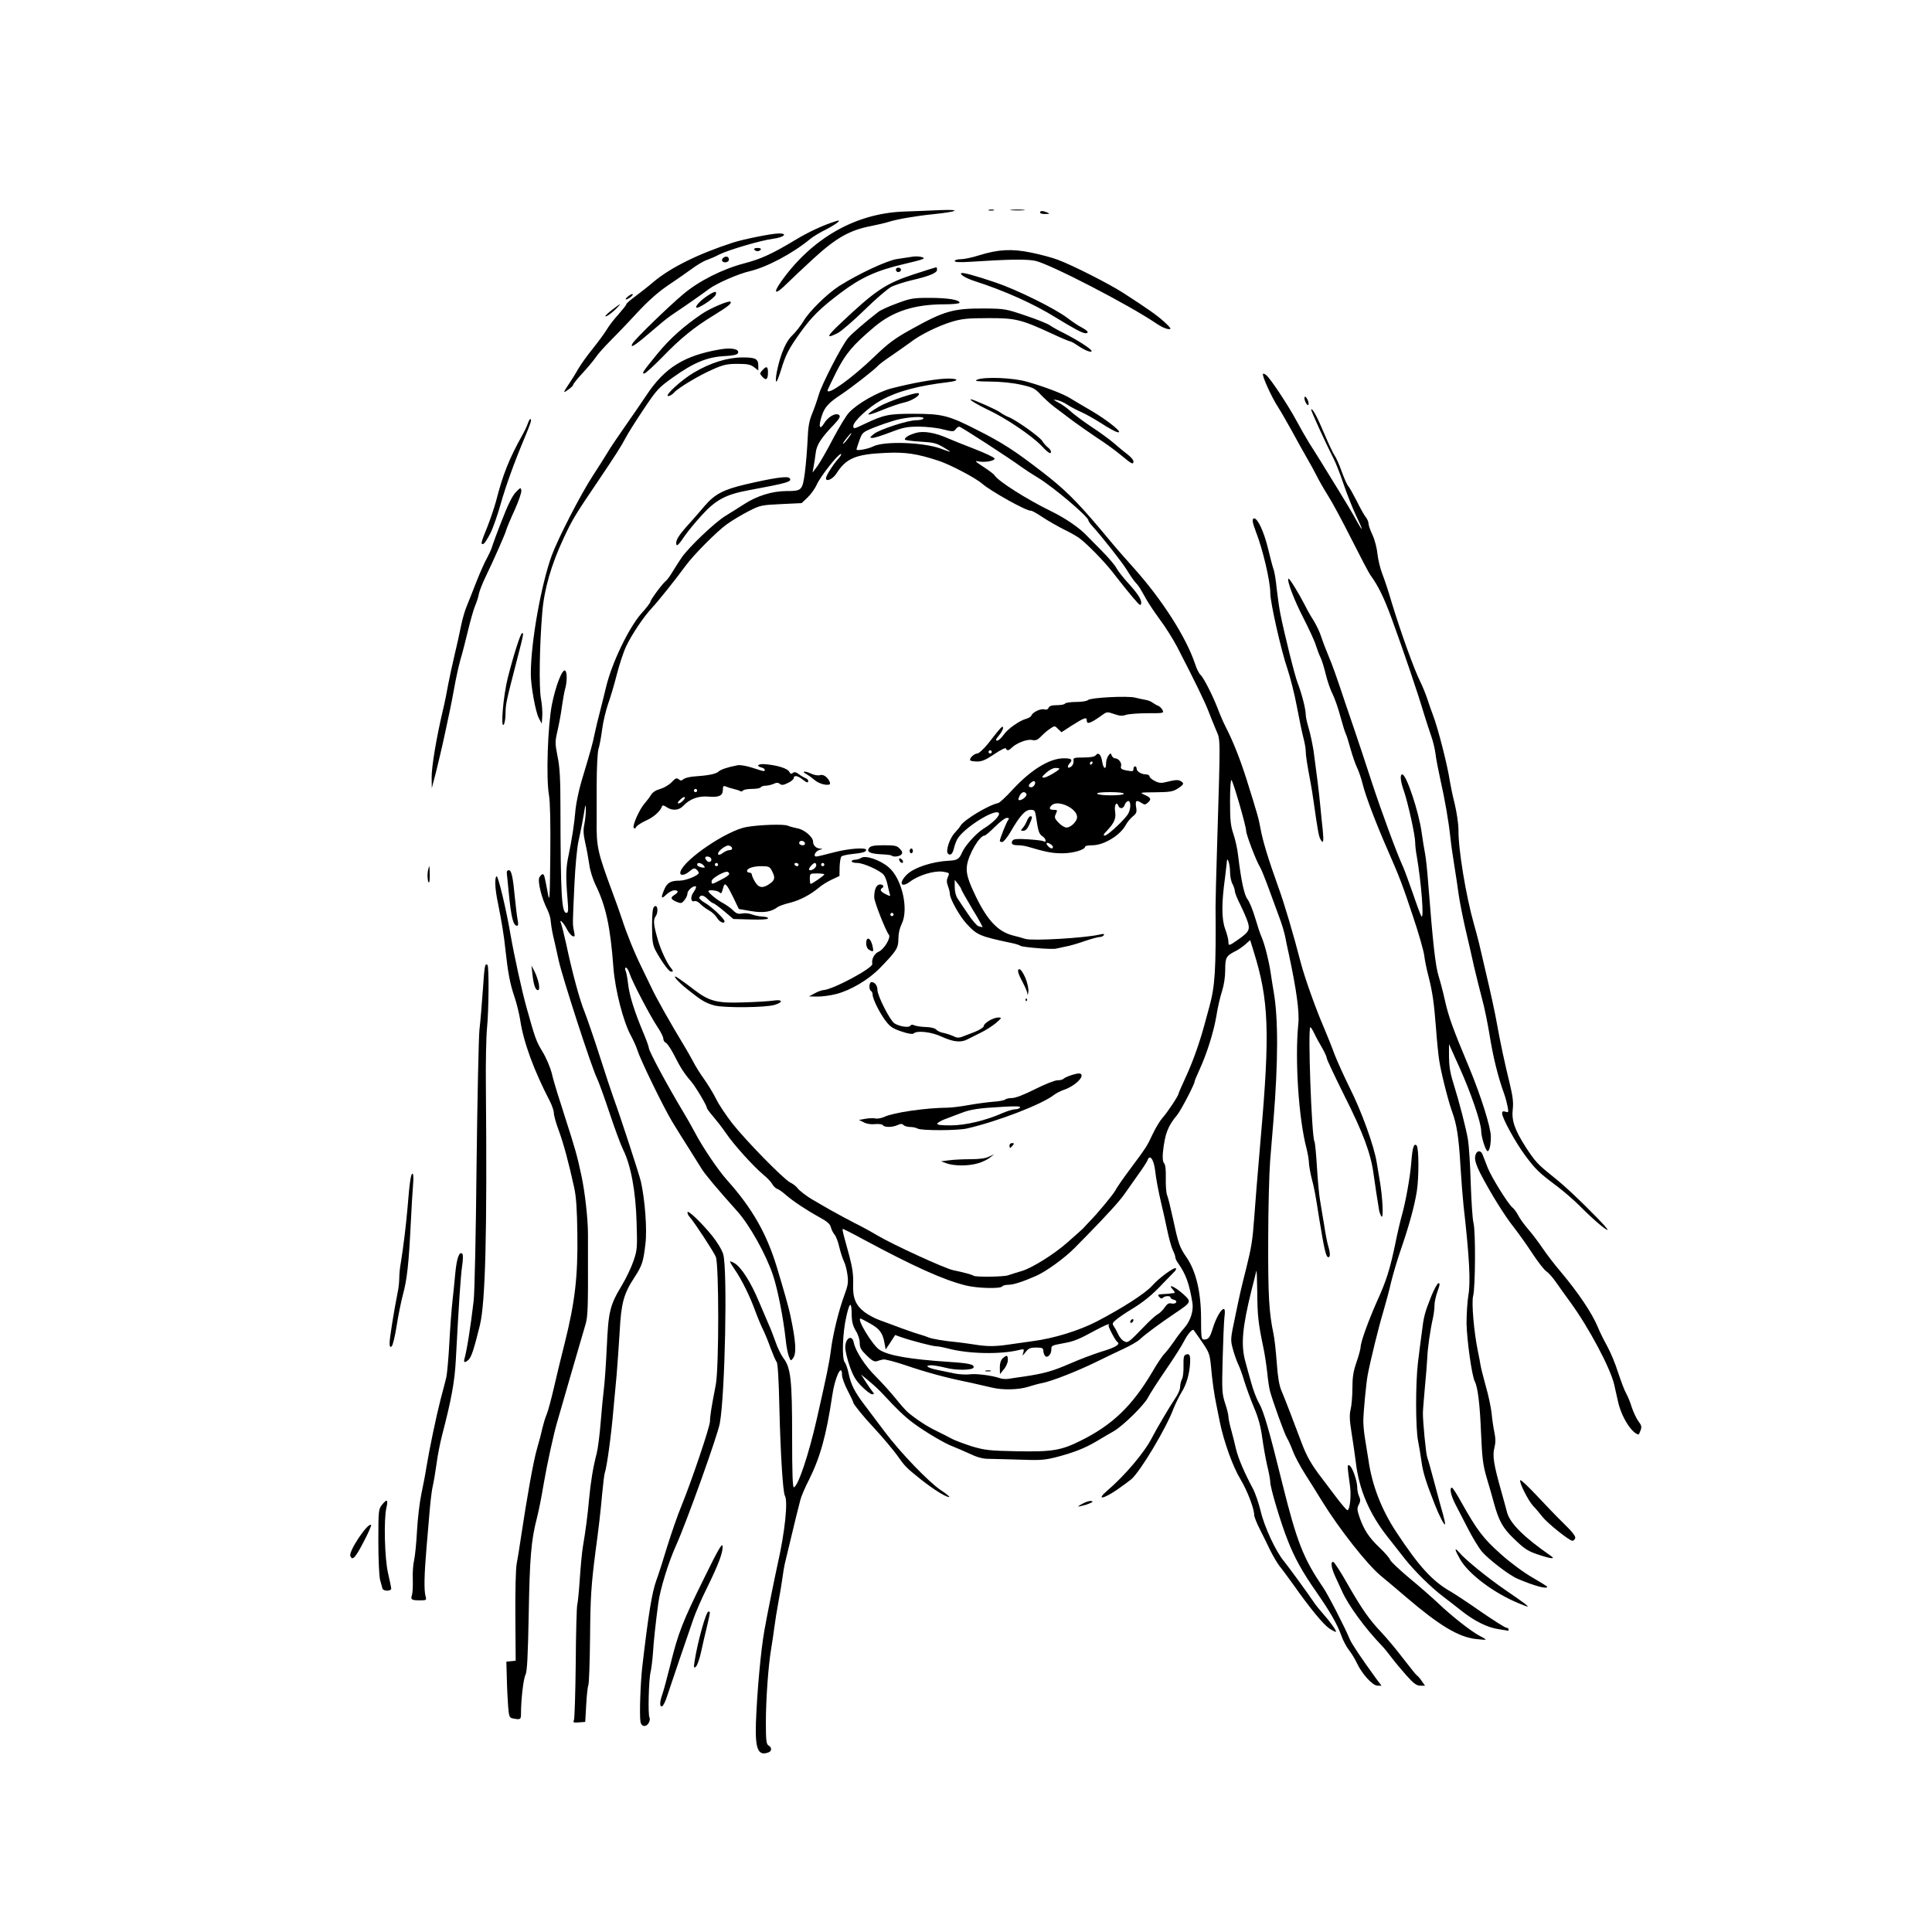 <svg version="1.0" xmlns="http://www.w3.org/2000/svg" viewBox="0 0 12000 12000">
  <rect x="0" y="0" width="12000" height="12000" fill="#808080" stroke="none"/>
  <path d="M0 6000V0h12000v12000H0V6000z" fill="black"/>
  <g fill="white">
    <path d="M0 6000V0h12000v12000H0V6000zm4774 4884c21-8 20-31 0-42-14-8-17-29-17-143 0-144 15-354 33-459 6-36 15-96 20-135 5-38 16-108 25-155s20-114 25-150 11-74 14-85 19-78 36-150c29-122 36-150 61-248 5-21 29-78 54-126 70-141 107-274 144-521 16-115 61-209 61-129 0 16 16 60 35 96s35 70 35 75c0 9 67 92 125 153 51 55 130 148 155 185 41 58 52 69 141 140 82 65 166 116 175 107 2-2-21-21-52-41-76-51-255-237-351-366-43-57-99-132-125-166-60-79-83-125-97-193-6-30-17-61-24-69-19-23-14-184 10-286 21-94 33-95 33-3 1 37 8 63 25 92 15 23 25 55 25 76 0 30 8 44 43 78 31 31 47 40 62 36 11-4 29-9 40-11 11-3 74 14 140 36 122 42 252 77 360 99 33 7 76 16 95 21 19 4 56 13 83 19 68 16 164 13 222-5 28-9 68-20 90-24 57-11 213-72 330-129 55-27 134-65 175-84s86-45 100-58c28-28 126-100 221-164 101-68 102-69 44-121-52-45-95-62-60-24 10 11 14 20 9 21s-16 2-24 3c-8 2-30 3-49 4-29 2-32 4-21 17 9 11 16 13 24 5 12-12 46-13 46-1 0 5 9 11 21 14 13 3 18 10 14 17-4 6-17 9-29 6-16-4-26 2-41 23-10 16-30 36-44 44-15 8-54 44-87 79-96 99-99 101-123 88-12-6-28-25-36-43s-20-40-27-50c-11-15-9-21 17-42 17-14 57-41 90-61 76-46 132-91 198-162 29-30 60-62 69-71 9-8 15-18 12-23-7-12-104 58-149 109-42 47-187 140-345 222-109 56-264 104-395 121-49 7-119 17-155 22-84 12-130 12-215-2-38-6-86-12-105-14-73-7-146-19-170-28-14-6-38-14-55-19-16-4-66-21-110-37-44-17-106-39-138-51-32-11-76-35-98-52-56-44-73-88-70-176 2-53-4-97-23-170-15-54-31-114-36-132-5-19-8-36-6-38 1-2 61 28 132 67 313 168 495 250 632 284 71 18 217 22 227 6 3-5 21-10 38-10 31 0 85-17 172-55 62-27 178-111 239-173 31-31 62-64 71-72 133-136 210-221 239-263 20-29 58-83 86-122 28-38 53-78 57-87 13-41 38-10 47 57 7 61 20 129 40 215 9 36 25 108 36 161s27 109 35 125 15 35 15 42c0 8 8 26 19 40 47 68 67 122 87 242 9 51-12 115-50 158-18 20-47 58-64 84-18 26-44 60-58 75-15 15-49 66-76 113-124 210-247 330-445 428-122 61-176 70-397 66-168-3-199-7-275-29-47-15-104-36-126-47-22-12-67-35-100-51-57-27-126-73-175-114-12-10-47-49-78-88-31-38-86-99-122-135-67-66-126-158-137-210-10-54-53-30-53 29 0 20 12 72 27 115 22 62 38 90 76 128 26 26 55 48 64 48 14 0 14-2 2-17-8-10-28-38-43-62l-28-44 53 44c29 24 66 59 83 78 83 90 136 141 186 178 75 56 202 131 248 147 20 8 67 28 104 45 46 22 82 32 115 32 26 0 113 3 193 5 124 5 157 3 225-14 109-28 180-55 256-100 35-21 84-50 109-64 56-33 186-160 210-207 10-20 59-97 110-171s103-156 115-181c22-43 51-76 59-68 2 2 25 36 52 74 45 66 48 75 56 155 7 83 20 174 33 235 3 17 13 64 21 105 25 123 81 280 130 360 42 71 84 180 84 220 0 10 15 49 34 86 19 38 49 98 66 134 18 36 44 80 58 98 15 18 54 71 87 117 103 146 184 244 222 270 20 13 39 23 41 20 5-5-40-67-83-115-17-19-38-45-46-56-42-63-167-234-194-267-50-59-122-213-145-312-12-49-33-110-46-135-56-105-92-189-107-250-8-36-22-91-31-123s-16-67-16-78-9-49-21-84c-19-59-20-81-15-272 3-114 8-232 11-260 5-36 3-53-4-53-16 0-49 57-68 120-18 58-27 70-55 70-16 0-18-13-18-129 0-164-31-295-90-381-44-64-51-84-85-243-14-65-30-130-36-144-6-15-9-62-8-105 1-50-2-83-10-92-9-10-11-34-8-68 12-114 30-163 88-232 24-29 109-192 109-209 0-4 13-36 29-70 46-100 89-235 106-336 8-52 24-121 35-154 12-37 20-88 20-132 0-78 5-88 67-119 18-9 44-28 60-42l28-25 21 68c95 303 103 500 44 1168-23 268-31 368-40 490-10 139-17 182-50 315-32 126-38 152-69 302-28 132-29 140-14 195 8 31 23 73 32 93 10 19 28 69 40 110 13 41 40 116 61 165 27 64 41 118 50 185 7 52 21 131 31 174 11 44 19 90 19 103 0 33 64 249 107 357 43 111 92 200 184 331 83 120 124 192 150 263 10 29 31 70 47 90s39 58 51 84c32 67 97 138 127 138h25l-32-42c-93-128-153-217-166-248-30-73-135-277-166-322-121-177-162-281-252-643-82-332-115-447-145-500-16-27-37-84-48-125-12-41-28-100-36-130-30-104-20-214 37-445 14-55 28-109 30-120 3-11 5 47 6 129 1 146 6 193 38 346 9 41 19 111 24 155 4 44 12 96 17 115 18 66 91 269 106 292 8 13 24 48 36 80 11 31 46 96 77 145 31 48 78 124 105 168 107 173 281 394 365 463 25 20 97 81 159 134 205 175 322 245 429 258 33 4 62 6 63 4 2-1-14-12-35-22-54-28-174-122-258-202-38-36-120-108-182-159-62-52-115-102-119-113-3-10-33-45-66-76-65-62-96-109-124-189-15-45-16-56-4-78 10-19 11-30 2-50-7-14-12-40-12-58-1-43-32-129-49-135-14-5-14-7 5 135 7 57-2 143-17 143-5 0-33-33-63-72-30-40-73-97-96-127-65-84-96-139-128-226-43-114-99-262-123-318-14-33-23-87-29-175-5-70-14-149-20-177-28-133-34-235-33-575 0-195 6-420 12-500 7-80 16-194 21-255 29-357 30-632 1-795-5-30-14-84-19-120-12-78-36-172-56-220-9-19-27-74-41-122-14-47-35-98-46-112-21-26-40-117-59-273-4-40-18-100-29-133-17-50-21-84-21-202 0-83 4-138 9-133 12 13 91 287 91 315 0 24 64 191 86 225 7 11 31 70 53 130 22 61 52 141 66 180 15 38 31 92 37 120 5 27 16 79 24 115 46 214 66 356 58 430-22 221 2 587 51 773 8 32 15 72 15 90 1 18 8 59 16 92 17 63 24 101 48 255 30 183 41 233 54 238 15 5 16-21 2-68-6-19-18-80-26-135-9-55-21-122-25-150-5-27-14-119-19-203s-12-158-16-163c-17-28-42-709-25-709 3 0 14 17 24 38 9 20 31 60 47 87 16 28 30 57 30 65 0 9 50 114 110 235 117 232 164 359 181 484 10 74 24 162 35 229 4 18 11 35 16 39 12 6 5-122-11-217l-20-120c-16-102-96-322-168-464-35-71-77-164-93-205-15-42-46-119-68-171-50-115-118-307-142-398-45-174-102-368-140-472-62-172-97-288-110-360-12-67-20-94-88-311-40-125-81-230-129-324-14-27-36-78-49-113-32-83-89-195-108-211-8-7-23-36-32-64-55-167-206-404-388-606-37-42-76-85-85-96-10-11-63-74-118-140-147-174-223-249-361-355-170-131-245-180-404-260-176-90-216-100-395-100-154 0-183 6-305 64-64 31-68 31-68 12 0-28 95-117 171-159 103-57 230-91 422-114 75-9 56-25-25-21-77 5-201 27-330 60-85 22-212 94-264 150-18 18-62 92-100 163-37 72-81 148-97 170l-30 40 7-40c4-22 10-60 13-85 6-48 34-91 112-172 34-36 42-51 34-59-19-19-69 8-94 50-29 47-37 21-14-48 17-52 42-80 120-131 66-44 208-155 226-176 7-9 47-39 89-67 41-28 93-65 115-81 60-47 171-101 255-127 63-19 99-23 225-23 172-1 208 8 396 95 58 27 110 49 115 49s26 11 46 25c46 31 88 48 88 35 0-12-89-69-172-111-35-17-74-39-88-49s-81-37-150-60c-121-41-129-43-255-44-195-1-250 15-460 132-99 55-139 85-225 168-137 132-290 242-290 209 0-3 24-54 54-114 58-114 102-167 236-280 116-98 250-141 438-141 51 0 92-4 92-10 0-18-75-30-186-30-102 0-119 3-202 34-50 18-102 42-115 52-84 65-167 137-189 163-39 45-164 288-183 354-9 31-27 84-41 117-19 47-25 84-28 166-3 58-10 148-17 201-15 109-19 113-114 113-89 0-184 30-264 82-28 18-80 51-116 73-65 40-220 187-269 255-13 19-39 59-56 87-17 29-37 56-43 60-18 12-97 118-97 130 0 6-25 39-56 73-78 88-183 306-219 455-15 61-33 135-41 165s-22 87-30 125c-14 68-21 93-83 300-16 55-32 132-36 170-7 88-23 189-43 285-17 79-19 131-7 273 6 73 5 87-7 87-30 0-36-116-37-655 0-178-4-250-18-317-16-82-16-91 0-160 9-40 22-107 27-149 6-42 15-92 20-110 13-44 13-106 0-114-18-11-59 96-82 211-26 132-37 459-18 564 7 42 10 171 8 370-3 285-4 300-16 235-21-112-22-115-32-115-5 0-14 9-20 20-12 23 14 130 49 198 11 23 21 54 21 69 1 15 7 55 14 88 8 33 24 105 36 160 24 109 205 666 237 730 11 22 46 119 78 215s70 200 85 230c48 95 79 261 84 453 5 157 4 171-19 238-13 39-46 109-74 155-73 122-82 159-92 379-5 105-13 222-18 260-5 39-14 132-20 208s-17 164-25 195c-22 84-37 175-47 282-9 101-21 193-39 300-6 36-14 126-19 200s-12 146-16 160c-3 14-8 176-9 360-2 184-7 343-11 353-7 16-3 18 31 15l39-3 6-105c3-58 9-113 13-122 5-10 9-143 11-295 2-254 7-327 34-538 19-139 31-242 41-355 6-63 13-122 16-130 13-34 41-239 54-395 5-55 14-152 20-215 5-63 14-185 19-270 9-176 25-234 91-335 49-75 56-98 69-210 11-91-3-272-28-385-10-44-129-409-170-520-11-30-50-147-86-260s-79-236-94-275c-30-72-76-241-115-425-13-58-27-114-31-124-15-35 14-7 35 33 10 21 27 41 36 45 15 6 16 2 9-31-9-44-9-37 3-293 5-107 16-226 25-265 15-67 33-162 41-215 2-14 4-7 5 17 0 23-4 64-9 90-8 37-7 64 5 118 9 39 20 99 25 134 4 35 22 91 38 125 65 132 93 260 112 516 11 141 62 339 110 425 15 28 33 68 40 90 19 61 160 350 214 440 27 44 74 121 106 170 31 50 66 105 77 123 20 34 101 130 223 266 76 85 178 267 221 396 29 86 64 263 79 400 4 41 13 89 20 105 11 29 12 29 26 11 22-31 18-103-18-271-9-44-42-159-83-295-64-210-154-367-309-540-56-63-152-204-202-300-19-36-51-92-71-125-97-161-213-377-213-396 0-8-16-52-36-99-53-127-85-227-93-300-4-36-11-73-16-82-4-11-3-18 3-18s16 17 23 38c16 50 128 264 173 331 20 29 36 62 36 72 0 11 7 22 16 26 8 3 31 37 51 76 38 76 63 115 104 162 28 32 99 151 99 165 0 5 18 30 40 55 22 26 58 72 79 103 47 70 171 207 231 257 25 20 51 48 57 60 7 13 21 26 30 29 10 3 34 20 53 37 46 40 129 95 209 139 49 27 67 42 72 64 4 15 15 36 23 45s22 44 29 77c8 33 21 73 29 89 9 17 18 55 22 85 6 45 2 67-18 120-36 97-72 243-85 345-11 85-25 151-87 425-51 225-116 419-143 428-8 3-11-89-11-315 0-353-8-428-55-489-14-19-37-65-49-102-13-37-31-83-40-102-8-19-36-84-61-143-53-127-113-220-156-243-34-17-34-17 11 51 39 58 87 155 120 245 16 44 39 98 50 120s32 73 46 113c15 39 31 78 38 86 7 9 13 108 17 290 7 287 22 521 34 541 20 33 1 222-45 425-19 87-64 308-82 410-22 121-46 384-53 578-5 162 14 206 79 181zm-744-184c6-11 8-26 4-32-10-16-5-234 7-283 5-22 11-71 14-110 5-82 19-209 34-319 12-88 64-256 111-359 64-142 257-680 271-757 33-184 48-956 21-1050-8-27-37-75-70-116-66-81-152-163-152-144 0 8 6 21 14 29 30 34 149 216 162 247 20 49 20 687 0 794-28 144-36 196-36 227 0 34-114 371-178 528-23 55-61 165-86 245-24 80-55 177-69 215-27 74-49 205-88 540-11 99-18 294-11 338 5 33 36 37 52 7zm-794-57c0-87 15-216 28-241 10-20 15-112 20-377 6-346 15-458 50-593 14-57 26-115 45-227 19-110 60-299 81-370 11-38 52-180 91-315s78-267 86-295c14-47 16-103 15-420v-140c0-94-19-261-40-360-28-131-39-169-107-380-12-38-31-99-43-135-11-36-28-93-36-128-9-34-34-93-56-129-41-68-46-84-99-273-29-102-78-328-101-460-25-149-76-360-85-357-14 5-11 79 8 167 22 109 38 204 47 295 15 136 28 207 55 285 14 41 30 107 36 145 20 136 84 312 185 506 13 26 24 58 24 72s13 62 30 107c30 81 63 204 96 355 13 58 18 136 20 285 4 270-15 428-78 680-22 85-52 212-68 281s-36 144-45 165-20 59-26 84c-5 25-20 83-34 130-22 76-60 288-101 560-7 52-19 121-25 154-6 35-9 169-8 330l2 271-29 3-29 3 3 102c1 56 5 134 8 174 5 63 8 72 27 76 50 10 53 8 53-30zm908-109c11-32 46-138 79-234s71-206 84-245c13-38 50-124 83-190 73-148 102-226 98-262-2-22-28 22-116 202-132 267-160 338-208 534-20 80-42 162-50 184-17 49-18 80-1 75 6-3 21-31 31-64zm4686-94c-11-16-25-32-31-35-5-4-42-50-83-103-40-53-101-126-135-162-76-80-122-145-215-308-39-69-77-127-84-130-19-6-14 35 12 91 13 29 31 68 40 87 40 91 145 234 251 344 11 11 37 43 58 71 20 27 63 78 94 113 44 49 62 62 85 62h29l-21-30zm-4476-177c9-43 26-115 37-160 22-96 22-93 9-93-15 0-68 192-86 310-6 39-5 43 8 32 8-6 23-47 32-89zm5016-143c0-5-6-10-14-10-7 0-77-44-154-97-77-54-162-110-189-126-117-66-199-157-341-372-91-138-150-290-172-445-5-30-14-89-21-130s-12-95-11-120c1-56 18-233 27-280 15-81 69-302 96-390 15-52 38-135 49-185 12-49 39-141 61-204 51-148 84-268 99-361 14-88 13-271-1-285-17-17-26 12-33 103-7 90-35 249-61 339-8 28-26 105-39 170-33 157-55 228-112 353-54 122-103 255-103 288-1 12-12 55-26 94-19 56-25 91-25 160 0 49-5 109-11 132-8 34-7 66 6 147 9 57 21 138 26 179 19 169 84 322 197 465 34 44 84 107 110 140 59 74 158 172 231 228 31 23 83 64 116 90 80 64 163 106 233 116 31 5 58 9 60 10 1 0 2-3 2-9zm100-160c-14-11-68-49-121-85-104-71-251-190-286-233-32-37-28-17 6 43 52 91 207 208 361 272 67 28 72 28 40 3zm-6827-47c-10-36-8-134 6-298 6-71 15-177 20-235s13-125 19-150 16-85 23-135c6-49 22-131 35-181 58-222 78-333 85-464 19-354 30-521 39-584 6-39 7-73 2-78-19-19-35 26-44 119-5 54-13 134-18 178s-14 159-19 255-14 193-19 215-21 83-35 135c-28 109-70 311-88 420-6 41-21 118-32 170s-23 156-27 230-12 156-18 181-10 79-8 120c1 41-1 84-5 95-10 29-3 34 48 34 43 0 43-1 36-27zm-213-45c0-7-9-51-20-98-21-93-27-331-10-405 12-51 4-57-26-20-23 29-24 34-24 229 0 115 5 216 11 240 6 22 13 47 15 54 2 6 15 12 29 12s25-6 25-12zm7180-12c0-3-42-29-92-58-54-31-137-92-197-146-109-97-148-149-247-326-26-47-51-86-56-86-16 0-7 47 20 100 16 30 52 100 80 155s67 119 87 143c45 51 169 146 221 168 103 44 184 66 184 50zm-7352-278c29-55 50-103 47-106-18-19-140 162-129 192 12 32 30 14 82-86zm7372 84c-163-113-250-199-269-267-7-28-24-88-37-135-46-163-55-219-42-267 8-33 8-58 0-96-6-29-14-81-17-117-4-36-19-110-35-165-15-55-31-116-34-135s-10-57-16-85c-25-119-41-305-30-346 14-53 16-402 2-454-6-22-13-132-17-245-3-113-11-234-17-270-11-69-54-235-94-363-17-54-24-102-24-155v-77l65 145c71 157 135 344 135 395 0 36 28 125 40 125 11 0 20-38 20-90 0-58-62-254-135-430-101-241-127-313-150-415-12-55-30-122-39-150-20-66-35-192-66-590-5-66-13-145-19-175s-15-89-21-130c-17-127-95-360-120-360-16 0-12 42 11 106 25 74 69 273 69 316 0 17 4 57 10 87 28 163 46 392 29 373-4-4-28-68-53-142-26-74-53-148-61-165-40-87-132-337-196-531-39-120-86-262-104-314s-44-129-58-170c-59-177-81-239-107-300-15-36-35-88-44-116s-30-72-46-98c-17-26-42-70-56-99-37-72-96-168-101-163-11 11 34 131 93 245 35 69 71 146 78 172 8 25 21 59 29 75s22 63 32 104 29 96 42 121c13 26 35 88 48 138 14 51 29 100 34 109s18 52 30 95 30 95 40 115 27 69 36 107c18 71 81 238 150 395 79 180 98 231 160 418 36 106 67 216 71 245 3 28 15 88 27 132 25 99 34 163 47 330 5 72 14 157 19 190 11 75 56 253 81 322 28 76 41 158 51 333 5 85 14 196 19 245 37 325 45 478 30 563-6 37-11 114-11 172 2 103 33 326 51 360 19 36 32 142 39 320 7 158 12 198 34 275 15 50 36 122 46 160 30 110 55 156 123 221 70 68 89 80 168 105 71 23 93 23 60 1zm154-108c4-11-18-40-72-92-43-42-120-122-170-176-51-54-95-96-99-92-10 9 48 125 79 159 16 16 42 47 59 69 34 42 166 147 185 148 7 0 15-7 18-16zm-820-144c-9-30-33-119-54-198s-41-151-45-160c-8-18-28-226-27-277 0-16 6-86 12-155 7-69 13-152 15-185 2-60 18-172 36-252 5-23 9-58 9-77 0-20 9-58 19-86 14-37 16-50 6-50-7 0-27 37-45 81-42 105-47 126-60 234-7 50-17 131-23 180-15 127-15 406 1 485 7 36 17 96 22 133 9 64 27 122 82 262 27 69 58 129 63 123 3-2-3-28-11-58zm-2197-72c21-8 24-12 11-15-9-2-34 5-55 17-32 18-34 20-11 15 15-3 40-10 55-17zm170-84c37-26 78-56 91-67 59-54 216-317 261-438 12-30 34-75 49-100 31-48 51-117 54-186 2-47-4-58-27-49-12 4-15 19-14 69 1 35-3 73-10 84-6 12-11 34-11 48 0 15-13 45-29 68-32 47-119 194-146 247-46 91-169 236-278 329-68 58-29 55 60-5zm3253-370c8-21 6-31-14-57-13-18-31-57-41-87-9-30-25-69-35-86s-32-76-50-130c-17-55-48-128-68-164s-46-88-57-116c-37-89-122-215-232-346-38-44-88-110-113-147s-65-90-89-117c-23-27-51-65-61-85-10-19-26-42-36-49-29-25-131-189-154-248-12-32-26-67-31-80-13-34-43-25-47 15-2 21 9 54 32 100 64 123 150 262 208 335 31 40 84 114 117 165 33 50 71 99 84 108 14 9 41 39 61 68s61 86 91 127c115 158 247 407 271 509 8 36 19 85 24 107 21 95 86 198 128 204 1 0 7-12 12-26zm-7277-441c17-20 33-71 68-213 34-143 45-569 37-1475-2-154 2-320 7-370 11-107 13-380 3-391-16-15-19 7-29 157-6 85-15 195-21 244-5 50-13 430-18 845-4 415-12 793-18 840-19 164-44 317-58 363-3 9-1 17 4 17s16-8 25-17zm-449-210c10-65 28-152 39-193 25-92 36-190 48-435 5-104 12-218 15-252 3-38 2-63-4-63-10 0-18 52-31 215-9 106-26 243-41 336-6 30-10 74-10 96 0 23-4 63-10 90-23 116-50 283-50 313 0 25 3 30 13 22 7-6 21-64 31-129zm4576-34c0-6-4-7-10-4-5 3-10 11-10 16 0 6 5 7 10 4 6-3 10-11 10-16zm2885-630c-122-125-208-205-285-266-91-73-105-89-164-179-68-107-88-164-80-234 5-44 0-81-19-161-30-120-60-263-78-364-12-70-39-194-77-355-11-47-27-114-35-150-9-36-23-90-32-120-50-177-98-468-96-585 0-33-10-105-23-160-14-55-27-120-31-145-13-91-74-331-105-410-10-25-25-70-35-100s-29-77-43-105c-38-76-120-303-177-490-19-66-46-147-59-180s-26-88-30-122c-3-35-16-87-30-118-15-31-26-64-26-74s-8-29-19-42c-10-13-35-58-55-99-21-41-44-82-51-90-8-8-26-49-41-90-14-41-34-86-44-100s-38-74-63-133c-46-109-75-163-83-154-4 4 89 207 141 309 13 25 40 95 60 154s54 145 75 190c50 104 51 120 2 31-20-37-71-122-113-190-41-67-91-147-109-177-19-30-49-79-68-108-18-29-54-92-80-140-48-90-160-260-187-282-9-7-18-11-20-8-9 8 53 145 93 206 20 31 59 100 88 152 28 52 68 124 89 160s49 87 62 113c13 27 45 83 72 126 27 42 92 164 146 271s107 209 119 225c47 65 81 134 129 264 77 211 164 467 202 596 14 44 33 105 44 135s23 80 27 110c3 30 18 105 31 165 27 119 50 249 62 360 4 39 15 115 24 170s21 136 27 180 25 139 41 210c17 72 42 180 55 240 14 61 37 151 50 201 14 50 33 145 44 210 23 146 54 272 93 379 8 22 17 57 21 78 7 36 6 38-13 32-15-5-21-2-21 10 0 29 82 179 142 260 65 88 87 109 198 192 41 31 105 86 141 122 78 79 160 150 174 150 5 1-22-31-60-70zM3347 6113c-4-21-15-56-26-77l-20-39 6 54c7 66 19 99 34 99 8 0 10-12 6-37zm-132-400c-4-21-11-78-16-128-13-140-22-180-39-180-9 0-14 8-12 20 1 11 7 65 12 120 15 155 28 205 52 205 7 0 8-13 3-37zm-546-290c-1-48-2-53-8-27-5 17-7 42-5 55 3 29 3 29 9 29 3 0 5-26 4-57zm5547-265c-5-40-11-111-16-158-8-85-21-186-41-335-7-44-20-107-30-140s-19-72-19-87c0-34-24-128-49-193-19-47-84-310-109-435-6-30-16-99-22-152-5-53-14-108-20-122-5-14-21-74-35-133-25-101-63-183-85-183-15 0-12 24 10 81 43 109 90 308 90 383 0 59 68 359 106 469 18 54 45 159 59 235 14 75 32 162 40 192s15 68 15 84c0 28 9 85 30 196 5 25 14 81 20 125 23 163 31 209 41 227 18 33 22 18 15-54zm-5451-608c19-85 44-207 55-270s29-144 39-180c11-36 32-117 47-180s35-133 44-155c10-23 21-56 24-75 4-19 22-66 41-105 54-112 123-268 130-295 4-14 27-69 52-123 24-54 43-108 41-120-3-21-5-20-35 11-21 22-49 78-86 175-31 78-58 153-62 167s-18 43-30 66c-13 22-42 87-65 145-22 57-50 127-61 154-12 28-28 84-36 125s-26 122-40 180-31 139-39 180c-7 41-22 116-34 165-39 166-70 349-69 415l1 65 25-95c13-52 40-165 58-250zm375-120c1-57 2-65 69-324 44-169 46-180 32-172-10 7-51 134-87 276-28 110-46 320-25 290 6-8 11-40 11-70zm220-90c-13-71-9-330 8-535 12-146 55-296 135-467 52-111 70-141 207-343 112-166 149-224 174-272 13-26 64-107 113-180 83-124 93-135 183-199 129-92 212-126 317-132 58-3 83-9 87-19 10-25-41-35-111-23-223 38-345 114-458 285-29 44-90 132-134 195s-93 135-107 160c-15 25-56 90-92 145-75 115-214 385-255 495-66 182-130 539-130 735-1 70 30 241 50 276l18 34 3-45c2-25-1-74-8-110zm892-1010c18-27 66-85 106-129 87-96 150-130 292-156 243-45 275-54 253-76-13-13-98-1-274 40-136 32-190 61-251 132-23 28-66 76-94 108-64 70-84 101-84 124 0 26 14 14 52-43zm-1206-18c17-34 45-115 63-179 30-107 84-258 145-403 41-98 49-121 42-127-3-3-11 8-17 26s-22 51-35 74c-82 147-121 245-163 410-11 40-35 112-55 162-40 98-42 108-23 103 6-2 26-32 43-66zm3994-447c0-8-16-27-36-42s-59-47-86-71c-28-24-91-70-142-103-50-34-107-76-126-94s-53-43-75-54c-36-20-37-21-10-16 17 3 46 16 65 29s58 33 85 45c28 12 84 44 125 70 41 27 86 52 100 55 45 12-55-70-160-132-52-30-111-65-132-78-42-27-162-73-269-103-86-25-265-32-309-13-20 9-5 11 80 12 62 0 140 8 189 19 77 17 89 23 125 62 23 24 62 60 88 79s75 57 110 83 104 74 153 107c50 32 117 81 150 109 65 54 75 59 75 36zm-529-84c-12-9-30-29-39-44-18-27-166-132-211-148-13-5-36-18-51-29-25-18-167-80-180-80-14 1 43 35 108 66 108 50 269 159 331 223 36 39 55 52 58 42 3-8-4-21-16-30zm-895-281c49-11 103-45 90-57-11-11-189 49-247 83-92 55-86 64 15 23 51-21 116-44 142-49zm2503-22c-7-13-14-18-16-11-3 7 1 22 8 35s14 18 16 11c3-7-1-22-8-35zm-3933-39c28-31 155-107 242-145 65-29 89-34 153-34 62 0 81 4 103 21l26 20v-28c0-44-16-53-97-53-93 0-200 33-303 94-78 46-187 146-159 146 9 0 24-9 35-21zm-626-49c0-5 26-38 58-72 32-35 69-79 82-98 12-19 53-65 89-101s112-115 168-176c71-76 130-128 190-169 48-32 114-78 147-102 32-24 75-50 96-57 20-7 55-22 77-34 58-29 262-89 335-98 67-9 94-33 36-33-42 0-217 35-283 56-219 71-390 156-496 245-35 30-88 71-116 92-29 21-53 42-53 47s-22 32-48 62c-27 29-59 71-72 93s-52 75-87 119c-35 43-75 99-90 125-14 25-38 64-53 86-44 66-45 70-12 46 18-12 32-26 32-31zm1291-92c29-96 49-133 119-231s124-152 250-247c127-96 224-140 395-180 118-28 136-34 115-42-14-5-41-7-60-4s-64 10-99 15c-64 10-239 92-358 167-75 48-188 159-222 218-17 28-47 67-68 87-27 26-46 59-66 112-26 71-47 177-34 177 3 0 16-33 28-72zm-81 16c0-39-9-43-35-14-17 19-17 21 0 40 23 26 35 17 35-26zm-655-97c111-115 197-185 319-259 89-55 113-74 103-84-9-9-124 40-175 74-114 77-200 154-276 246-97 119-101 126-84 126 7 0 58-47 113-103zm-124-112c30-25 76-64 103-87 27-24 70-57 95-73 62-41 179-123 216-151 46-34 180-93 250-109 109-26 268-110 379-202 16-13 60-40 97-58 66-34 104-65 63-52-80 25-169 66-252 116-148 89-214 119-320 147-134 35-281 109-378 191-91 76-301 280-315 306-16 29 4 19 62-28zm1212-36c23-12 98-77 167-144 69-68 144-132 167-144 23-11 81-30 128-41 108-25 155-45 155-64 0-9-2-16-5-16-2 0-67 20-143 45-172 57-234 98-452 304-87 82-91 97-17 60zm1552-9c-3-6-21-18-38-27-18-9-57-35-87-58-76-58-312-175-445-220s-208-65-215-58c-9 8 31 32 84 49 184 59 367 141 505 227 111 68 165 97 184 97 10 0 15-5 12-10zm474-63c-44-40-101-80-256-180-86-55-308-168-401-203-37-14-112-34-167-45-120-25-204-20-321 16-43 14-96 25-116 25-21 0-38 5-38 11 0 8 30 9 98 5 243-16 349-17 402-6 90 19 582 273 755 391 39 26 75 39 85 31 3-2-16-23-41-45zm-3389-93c20-22 14-19-27 12-29 21-52 43-53 47 0 12 50-26 80-59zm605-73c9-23-2-24-38-2-49 30-89 70-82 81 7 12 112-57 120-79zm-529 15c10-8 17-17 14-19-3-3-16 3-29 14-27 22-15 26 15 5zm971-84c26-26 103-98 169-159 138-126 223-174 354-199 41-8 91-20 110-26 49-16 169-37 280-48 152-16 175-30 40-25-63 3-165 7-226 9-300 11-570 165-761 433-56 79-38 87 34 15zm708-81c7-12-12-24-25-16-11 7-4 25 10 25 5 0 11-4 15-9zm-1069-62c3-6 1-16-4-21-13-13-45 8-36 23 7 12 31 11 40-2zm199-69c4-6-5-10-20-10s-24 4-20 10c3 6 12 10 20 10s17-4 20-10zm1780-230c-28-12-45-12-45 0 0 6 15 10 33 9 27 0 29-2 12-9zm-332-17c-7-2-21-2-30 0-10 3-4 5 12 5 17 0 24-2 18-5zm185 0c-21-2-55-2-75 0-21 2-4 4 37 4s58-2 38-4z"/><path d="M6210 8560c-49-17-146-29-185-24-22 3-62 1-90-4-27-6-78-16-112-23-64-13-84-29-37-29 14 0 53 7 86 15 66 18 169 16 175-1 6-19-27-27-152-35-242-16-377-39-432-75-43-27-144-194-118-194 3 0 30 14 60 31 59 33 78 59 89 122l7 39 30-45 29-45 39 14c67 23 195 56 216 56 11 0 43 6 70 13 129 35 332 39 449 9 26-6 28-5 22 17-7 23-6 23 14-3 18-23 29-28 66-28 35 0 44 3 44 18 0 9 4 23 9 31 13 21 41-4 41-36 0-26 0-26 81-41 61-11 90-23 198-82 41-22 77-38 79-35 3 3 2 5-2 5-9 0 41 97 54 105 22 14-13 35-98 60-48 15-136 48-197 75-109 47-159 61-285 80-36 5-78 11-95 14-16 3-41 1-55-4zm50-112c0-32-6-34-32-11-12 11-18 30-18 57l1 41 24-30c14-16 25-42 25-57zm-107 65c-7-2-21-2-30 0-10 3-4 5 12 5 17 0 24-2 18-5zM6047 7924c-6-6-57-20-128-35-52-11-371-157-474-218-38-23-101-57-140-76-38-20-106-56-150-81-44-26-89-51-100-58-40-22-90-60-103-78-7-10-27-25-45-34-42-22-276-261-359-367-37-48-82-114-99-149s-51-90-74-123c-24-33-55-82-69-110-15-27-36-66-48-85-101-167-184-315-214-380-9-19-35-73-58-120-46-93-94-212-124-305-11-33-36-105-57-160-94-254-101-284-99-450v-212c0-112 5-207 11-230 7-21 17-76 23-123s23-116 36-155c14-38 39-122 55-185s42-142 58-175c34-73 110-186 161-240 37-39 151-182 207-259 49-68 196-216 258-260 33-24 94-60 135-81 72-37 80-38 202-44l127-6 37-35c20-19 46-55 57-80 23-51 132-190 150-190 6 0-1 12-15 28-30 32-78 107-78 122 0 25 41 7 64-27 61-97 121-122 307-130 122-6 195 5 329 49 70 23 229 106 270 142 58 50 282 174 303 168 5-1 39 17 75 42 37 24 95 57 129 74 34 16 76 40 95 53 47 34 155 144 208 212 63 81 125 158 152 187 19 21 23 22 26 8 4-22-20-60-85-131-29-32-60-72-69-89s-50-66-92-108c-43-43-81-82-87-88-45-50-136-113-229-158-151-74-326-185-349-222-5-8-36-31-70-53-51-33-55-38-29-33 41 8 104-4 99-19-2-6-57-32-123-58-65-25-140-55-165-66-80-36-153-48-201-34-44 13-68 28-68 41 0 4 43 10 95 13 84 5 101 9 148 37 53 32 51 33-18 7-108-40-353-49-422-14-32 16-103 29-103 19 0-4 8-29 18-57 17-48 21-51 87-78 39-16 101-37 140-48 74-20 181-26 170-9-3 6-23 10-43 10-54 0-231 58-265 86-26 22-27 24-7 24 11 0 62-16 111-35 78-30 103-35 175-35 47 0 115 7 151 17 61 15 67 15 78 0 7-10 17-17 23-17 10 0 308 193 387 251 22 16 67 45 100 65 94 56 315 243 315 266 0 5 11 21 25 36 60 66 183 222 214 272 18 30 42 65 53 77 22 23 28 34 66 102 12 23 51 81 86 129 36 48 84 125 108 171 107 207 172 341 193 396 13 33 34 87 48 119 28 67 28 16 6 741-5 160-9 320-9 358 3 395-3 491-39 622-12 44-26 94-30 110-29 107-70 224-112 316-27 58-49 109-49 112 0 13-73 122-101 152-15 17-42 62-60 100-35 75-38 80-146 225-39 52-78 109-86 125-13 25-119 152-158 190-5 6-18 19-27 29-9 11-28 29-41 40-13 12-44 39-70 62-83 74-223 161-286 179-33 10-70 21-83 26-25 10-205 12-215 3zm29-699c27-8 60-24 74-36l25-20-32 15c-21 11-60 16-116 16-46 0-106 3-133 7l-49 6 35 13c48 17 137 17 196-1zm214-110c10-12 10-15-4-15-9 0-16 7-16 15s2 15 4 15 9-7 16-15zm-283-106c191-44 465-150 539-208 14-11 42-25 62-32 70-23 136-89 100-101-14-5-89 19-103 33-5 5-22 9-38 9s-78 25-138 55c-67 34-122 55-142 55-18 0-37 4-43 9-5 5-38 12-74 14-36 3-105 12-155 21-49 9-108 16-130 16-133 1-336 30-392 57-18 8-43 13-55 10-13-3-41-2-63 2l-40 7 30 15c19 10 46 14 71 11 24-2 45 1 48 7 9 14 58 14 91-1 19-9 28-9 37 0 7 7 26 12 43 12 16 0 37 5 45 10 21 13 249 13 307-1zm1-553c15-8 52-26 82-41 30-14 73-42 95-60 38-33 39-35 15-35-31 0-90 35-90 54 0 7-25 23-57 36-32 12-68 26-81 31-16 6-32 5-50-5-15-7-42-16-61-20-19-3-39-13-45-20-7-9-32-16-66-17-30-1-63-6-72-11-10-5-19-4-24 3-8 14-68 5-99-15-27-18-105-171-105-207 0-27-16-49-37-49-15 0-18 46-3 55 6 3 10 14 10 23 0 26 43 113 81 163 28 37 45 48 99 66 40 14 69 18 75 12 20-20 111-10 176 21 71 32 117 37 157 16zm-1195-215c54-17 48-35-10-26-27 4-109 9-183 11-163 6-213-6-304-75-33-26-76-57-95-70-60-43-20 10 51 66 87 69 109 82 165 98 59 16 319 14 376-4zm1564-38c-4-3-7 0-7 7s3 10 7 7c3-4 3-10 0-14zm-1183-29c90-23 201-89 271-161 104-107 115-124 115-182 0-32 8-67 20-91 46-91 3-282-80-353-52-45-143-76-170-59-11 7-29 12-40 12s-20 5-20 10c0 6 16 10 35 10 38 0 142 47 164 74 8 9 17 33 22 54 4 20 11 47 14 59 7 22 7 22-24 7-32-16-39-28-20-40 16-9-4-26-23-19-18 7-28 35-28 79 0 27 71 207 91 232 14 18-30 91-63 105-27 11-46 47-40 76 5 26-249 162-306 163-9 1-33 9-52 20l-35 19 54 1c29 0 81-7 115-16zm1175-100c-13-30-29-54-37-54-17 0-9 28 24 89 13 24 25 53 26 65 0 11 3 6 5-12 3-20-5-55-18-88zm-2201-61c-25-29-65-114-83-179-26-91-29-120-12-144 18-26 11-76-9-59-10 8-14 40-14 121 0 89 4 116 20 148 29 56 79 128 93 133 19 7 21-1 5-20zm1250-143c-12-47-38-55-38-10 0 17 7 33 18 39 28 17 30 13 20-29zm1202 9c25-4 78-20 118-34 41-14 82-25 92-25 11 0 22-5 26-12 5-8-2-9-27-3-92 21-412 40-459 27-19-6-55-16-80-22-91-24-156-92-228-240-49-101-63-147-56-194 9-68 78-186 109-186 6 0 35-25 65-55s63-55 73-55c14 0 17 3 9 13-10 12-52 116-52 130 0 4 7 7 15 7s31-28 51-62c59-102 92-138 124-138 25 0 29 4 34 38 15 99 19 112 42 127s25 43 3 29c-6-3-49-8-96-11-64-4-87-2-94 8-12 20-1 29 33 29 18 0 45 4 62 9 111 33 151 41 214 41 68 0 142-22 142-42 0-4 21-8 48-8 68-1 167-60 202-122 11-21 32-46 47-58 21-17 25-26 20-54-7-43 0-50 31-30 22 14 25 14 43-2 22-20 18-30-24-48-30-14-26-14 71-15 88-1 107-4 137-23 40-26 42-33 16-48-14-7-35-6-73 4-46 12-57 11-85-3-18-9-33-22-33-28 0-7-9-13-21-13-29 0-59-18-59-35 0-8-4-15-10-15-5 0-10 7-10 15 0 17-4 18-50 9-25-5-31-11-27-26 6-20-16-48-38-48-7 0-16-8-20-17-6-17-7-17-21 1-8 11-14 32-14 48 0 42-17 34-24-11s-24-61-40-40c-7 9-32 14-76 14-60 0-65 2-62 21 1 12-4 27-13 34-22 18-31 4-12-18 22-24 13-32-35-32-89 0-203 70-319 195-40 44-80 81-89 83-60 12-214 105-234 141-5 9-21 28-35 43-32 33-59 114-43 130 15 15 29 2 37-33 4-17 13-42 20-55 34-66 231-192 258-165 13 13-33 61-97 100-44 28-113 105-131 147-16 39-30 48-80 50-103 5-217 42-262 86-54 53-37 87 21 43 52-39 148-68 201-61 43 7 44 8 33 32-9 19-9 33 0 58 7 18 12 40 12 49 0 30 60 137 102 183 67 73 81 79 289 123 19 4 41 11 48 16 16 9 200 24 221 17 8-2 35-8 60-13zm-2120-157c0-14-77-88-118-112-23-13-41-29-39-34 7-20 27-17 52 8 14 14 30 26 35 26 4 0 35 22 67 49l58 49 105 3c62 2 107 0 110-6s-13-11-35-12c-21-1-52-8-67-14-16-6-42-9-59-5-24 4-35 1-55-19-14-14-42-34-62-45-37-19-92-64-92-75 0-10 56-5 68 7 9 9 13 7 17-5 3-9 7-24 10-33 8-24 21-9 59 69l35 73 76 13c77 13 126 5 165-25 8-6 43-19 78-27 62-16 126-50 180-95 15-13 49-35 77-48l49-23 1-56c1-30 6-60 11-65s34-12 64-15c66-7 90-13 90-26 0-17-110-9-204 16-52 14-99 25-106 25-22 0-5-34 20-41 21-6 22-7 5-8-26-1-45-20-45-44 0-28-56-76-98-82-20-4-46-11-58-16-23-12-181-6-259 8-120 22-381 198-408 275-10 28 21 29 53 2 25-21 33-24 45-14 8 7 15 16 15 21 0 17-80 49-120 49-55 0-77 13-95 57-22 52-18 60 13 30 15-15 38-27 50-27 27 0 28 11 2 28-28 17-25 27 11 43 29 12 33 11 50-10 11-13 19-31 19-42 0-19 38-51 52-43 4 3-2 18-13 34-23 30-19 66 5 57 8-3 24 5 35 17 12 13 37 31 55 41 19 10 41 31 50 47 15 25 46 39 46 20zm1108-374c-2-6-10-14-16-16-7-2-10 2-6 12 7 18 28 22 22 4zm-9-41c8-10 6-19-10-35-17-19-31-22-98-22-59 0-82 4-91 15-21 25 1 37 70 41 34 1 65 5 68 8 10 11 50 6 61-7zm71-22c0-8-4-15-10-15-5 0-10 7-10 15s5 15 10 15c6 0 10-7 10-15zm723-163c20-45 21-52 7-52-6 0-15 12-21 27-6 16-18 36-26 45-15 17-15 18 4 18 13 0 25-13 36-38zm-2379-26c47-21 88-58 98-88 3-8 12-6 28 5 35 24 77 21 103-7 41-44 96-64 159-58 66 5 88-6 88-45 0-20 4-24 18-18 9 4 31 11 48 15 18 4 36 10 42 14 6 3 13 2 17-4 3-5 28-10 55-10s52-4 55-10c3-5 17-10 30-10s35-5 49-11c19-9 29-9 40 0s22 8 50-6c20-9 36-23 36-30 0-19 24-16 53 7 28 22 37 25 37 10 0-6-8-14-17-17-10-4-29-15-42-25-17-13-27-15-37-7-9 8-15 6-22-8-11-20-71-39-144-46-48-5-67 10-28 20 11 3 20 9 20 14 0 12-2 12-76-12-36-12-77-19-92-16-63 12-105 26-120 40-17 15-65 24-154 30-25 2-53 9-62 16-13 11-19 11-31 1s-20-7-43 18c-16 17-47 35-70 42-27 7-48 20-59 38-9 15-27 38-39 52-31 34-77 137-68 151 5 8 10 6 16-5 5-9 33-27 62-40zm1137-245c-16-29-39-43-60-36-12 3-36-1-56-11-39-18-61-13-23 6 12 7 34 23 48 35 23 21 73 36 93 27 4-2 3-11-2-21zm1025-167c40-27 70-42 72-35 5 15 18 14 34-3 30-30 96-56 127-50 24 5 35 1 59-24 16-16 41-38 56-47 26-18 28-18 48 3l21 20 68-44c75-47 89-52 89-29 0 27 23 19 102-38 23-16 28-16 68-2 33 12 51 13 74 5 16-5 76-10 133-10 102 0 103 0 93-21-6-11-19-23-28-26s-24-12-32-18c-8-7-28-15-45-18-16-3-46-9-65-14-48-12-277 0-292 15-7 7-39 12-74 12s-66 5-69 10c-3 6-26 10-51 10-31 0-46 5-51 16-4 10-13 14-26 10-23-6-72 17-80 37-3 8-17 17-31 21-43 11-117 63-143 101-13 19-31 35-39 35-12 0-10-7 10-31 14-17 26-38 26-47-1-19-8-12-93 97-27 33-57 61-66 61-21 0-54 33-44 43 3 4 23 7 44 7 28 0 54-11 105-46z"/><path d="M5822 6979c2-6 22-18 43-26 22-8 67-25 100-38 64-25 110-32 274-41 73-4 101-3 97 5-4 6-18 11-31 11-14 0-48 11-77 23-105 47-233 77-324 77-59 0-85-3-82-11zM5530 5680c0-5 5-10 10-10 6 0 10 5 10 10 0 6-4 10-10 10-5 0-10-4-10-10zM6078 5753c-10-2-39-36-65-75-27-39-56-83-65-97-11-15-18-45-18-71v-45l20 25c11 14 20 28 20 32s31 59 69 123c39 63 67 114 63 114-4-1-15-3-24-6zM6512 5258c-19-19-14-30 8-18 11 6 20 15 20 20 0 14-14 12-28-2zM6877 5158c45-48 56-75 49-119-6-38 9-64 20-35 8 22 31 20 39-3 3-11 12-22 20-25 19-7 21 45 3 77-18 34-128 137-146 137-12 0-8-9 15-32zM6575 5110c-25-26-27-33-17-55 11-23 10-25-13-25-27 0-32-9-13-28 37-37 158 18 158 73 0 27-39 65-66 65-11 0-33-13-49-30zM6332 4945c12-26 32-33 43-14 7 11-22 38-42 39-10 0-10-6-1-25zM6815 4930c-4-6 25-10 79-10 51 0 86 4 86 10s-33 10-79 10c-44 0-83-4-86-10zM6390 4881c0-12 29-35 36-28 11 10-5 37-21 37-8 0-15-4-15-9zM6498 4800c18-17 43-30 57-30s25 2 25 4c0 10-79 56-96 56-16-1-14-5 14-30zM6770 4740c0-5 5-10 11-10 5 0 7 5 4 10-3 6-8 10-11 10-2 0-4-4-4-10zM4690 5478c-11-18-20-39-20-45 0-7-7-13-15-13s-15-4-15-10c0-17 38-30 89-30 46 0 52 3 66 30 21 41 19 56-14 79-42 30-68 27-91-11zM4420 5473c0-19 86-67 101-57 18 11 8 22-42 48-60 31-59 31-59 9zM5030 5458c0-32 1-33 45-33 25 0 45 3 45 6 0 7-76 59-85 59-3 0-5-15-5-32zM5026 5403c-7-7 23-43 36-43 4 0 8 7 8 15 0 16-34 38-44 28zM4343 5383c-7-2-13-9-13-14 0-14 26-10 40 6 10 12 10 15-1 14-8 0-20-3-26-6zM4440 5370c0-5 5-10 10-10 6 0 10 5 10 10 0 6-4 10-10 10-5 0-10-4-10-10zM4935 5370c-3-5 1-10 9-10 9 0 16 5 16 10 0 6-4 10-9 10-6 0-13-4-16-10zM5100 5370c0-5 5-10 10-10 6 0 10 5 10 10 0 6-4 10-10 10-5 0-10-4-10-10zM4392 5348c-7-7-12-16-12-20 0-12 28-10 36 3 10 17-10 31-24 17zM4460 5302c0-17 49-54 66-50 24 4 30 28 7 28-11 0-28 7-39 15-22 16-34 19-34 7zM4965 5241c-3-5-1-12 5-16 12-7 30 2 30 16 0 12-27 12-35 0zM4210 4986c0-3 7-12 16-20 23-23 40-19 19 4-16 18-35 26-35 16zM4310 4910c0-5 5-10 10-10 6 0 10 5 10 10 0 6-4 10-10 10-5 0-10-4-10-10zM6140 4670c0-5 5-10 10-10 6 0 10 5 10 10 0 6-4 10-10 10-5 0-10-4-10-10zM7630 5848c0-12-9-48-21-80-22-63-22-158 0-318 5-41 10-84 11-95 1-43 20 10 20 60 0 28 7 61 15 75s14 34 15 45c0 11 16 50 35 87 18 37 39 85 46 108 14 46 5 61-68 111-50 35-53 35-53 7zM5254 2727c16-20 30-37 33-37 7 0-36 58-49 66-7 4 1-9 16-29z"/>
  </g>
</svg>